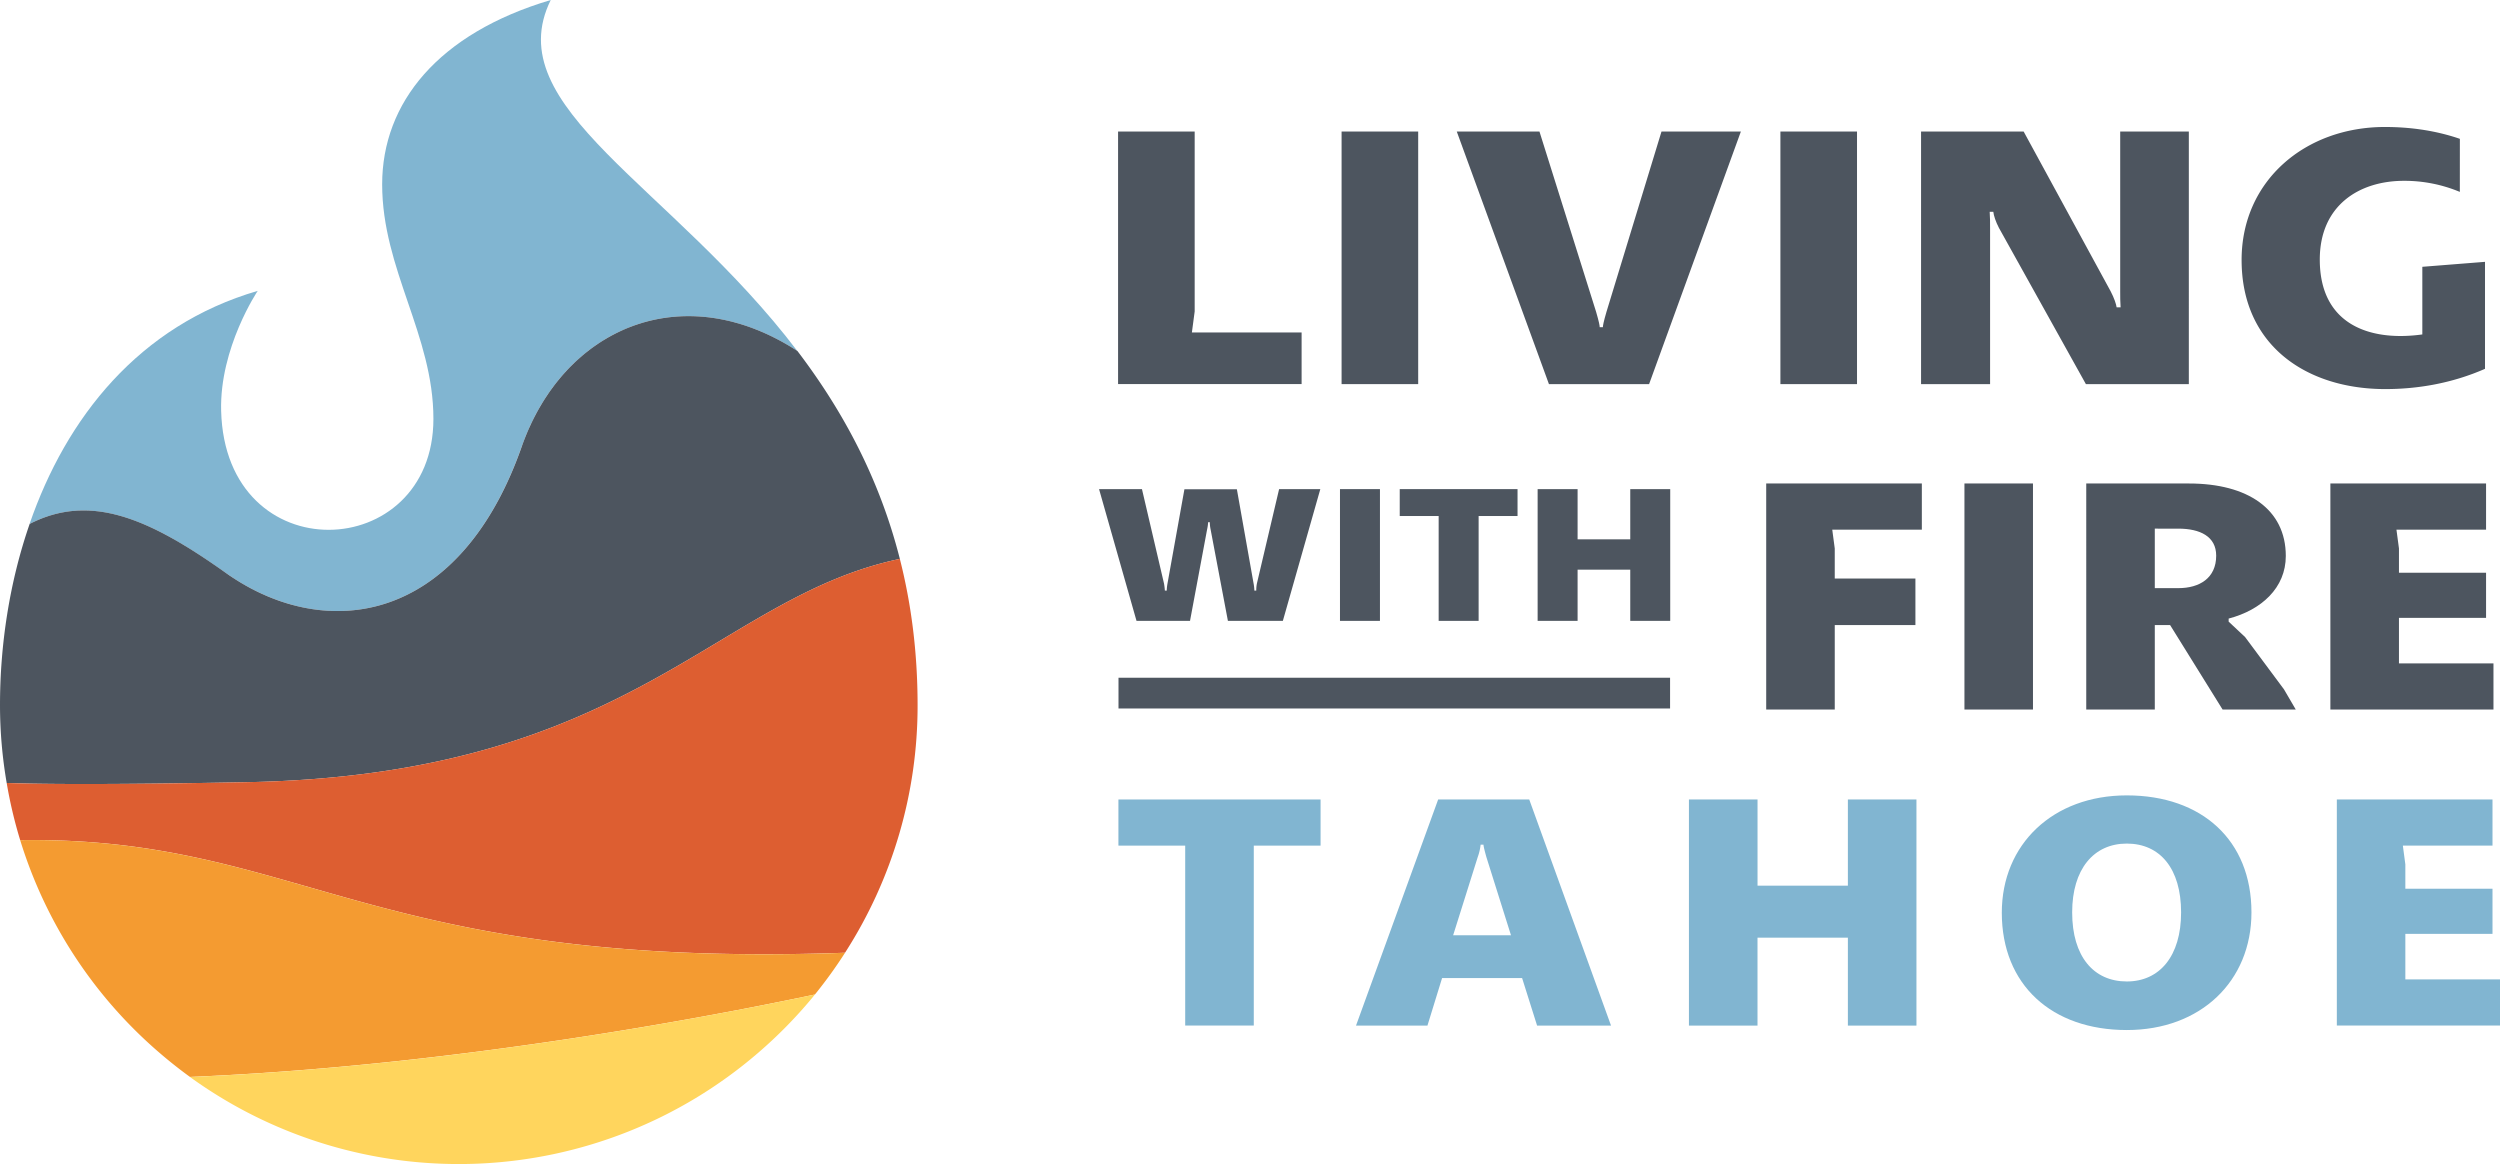 <svg xmlns="http://www.w3.org/2000/svg" viewBox="0 0 2362.17 1099.89"><defs><style>.cls-1{fill:#81b5d1;}.cls-2{fill:#4d555f;}.cls-3{fill:#dd5e31;}.cls-4{fill:#f49b31;}.cls-5{fill:#ffd55d;}</style></defs><title>lwftahoe-logo</title><g id="Layer_2" data-name="Layer 2"><g id="Layer_1-2" data-name="Layer 1"><path class="cls-1" d="M27.93,495.08c56.68-29.08,111.66-6.24,185,46,93.14,66.29,220.53,50.18,280-119.15,39.2-111.54,151.15-161.12,260.45-90.3C634.19,174.8,470.29,101.47,520.38,0,414,31.6,361.09,97.12,361.09,174.2c0,80.26,48.43,142.35,48.43,221.55,0,136.83-196.54,145.32-200.57-7.53-1.57-59.71,34.56-113.39,34.56-113.39C131.28,307.58,62.6,394.65,27.93,495.08Z"/><path class="cls-2" d="M493,421.92c-59.51,169.33-186.9,185.44-280,119.15-73.39-52.23-128.37-75.07-185-46C8.82,550.41,0,609.78,0,666.39A435.39,435.39,0,0,0,6.32,739.8c22.91.89,82.85,2,226.11-.7,364-6.83,443.35-174.23,617.81-211-19.92-78.43-55.68-142.41-96.77-196.44C644.17,260.8,532.22,310.38,493,421.92Z"/><path class="cls-3" d="M6.32,739.8a430.32,430.32,0,0,0,12.75,54c264.12-3.66,330,122.4,779.37,106.41A431.26,431.26,0,0,0,867,666.39c0-50.7-6.15-96.55-16.77-138.33-174.46,36.81-253.83,204.21-617.81,211C89.17,741.79,29.23,740.69,6.32,739.8Z"/><path class="cls-4" d="M19.07,793.83a432.25,432.25,0,0,0,131.72,201q13.86,11.94,28.71,22.72c90.45-3.79,180-12.33,262.39-22.72C573,978.32,685.68,957.12,754.06,943q8.41-1.74,15.91-3.32a435.45,435.45,0,0,0,28.47-39.42C349.11,916.23,283.19,790.17,19.07,793.83Z"/><path class="cls-5" d="M754.06,943c-68.38,14.14-181,35.34-312.17,51.89-82.35,10.39-171.94,18.93-262.39,22.72a433.22,433.22,0,0,0,536.72-22.72A436.07,436.07,0,0,0,767.29,943c.91-1.09,1.78-2.22,2.68-3.32Q762.47,941.24,754.06,943Z"/><rect class="cls-2" x="1056.84" y="640.37" width="521.16" height="29.06"/><path class="cls-2" d="M1128.81,124.28v170l-2.63,19.86h103.67v48.75H1056.43V124.28Z"/><path class="cls-2" d="M1340,124.28V362.94h-72.38V124.28Z"/><path class="cls-2" d="M1454.58,124.28l53.54,170.42c2.64,9,3.39,13,3.39,14.44h3c0-1.45.75-5.42,3.39-14.44l52-170.42h75l-86.72,238.66h-94.63l-87.09-238.66Z"/><path class="cls-2" d="M1754.64,124.28V362.94h-72.39V124.28Z"/><path class="cls-2" d="M1912.07,124.28l82.19,150.92c3.4,6.5,5.28,12.27,5.66,15.16h3.77c-.38-5.05-.38-10.11-.38-15.16V124.28h64.85V362.94h-97.27L1888.7,215.26c-3-5.78-4.9-11.55-5.28-15.16H1880c.37,5.05.37,10.47.37,15.52V362.94h-65.22V124.28Z"/><path class="cls-2" d="M2324.22,181.32a136,136,0,0,0-52.78-10.47c-42.6,0-79.55,23.47-79.55,74.38,0,61.74,47.5,77.63,96.89,70.77V252.09L2348,247.4V348.49c-31.29,13.73-63.71,19.14-94.25,19.14-73.9,0-135.73-40.8-135.73-122,0-75.1,60.32-125.65,135.35-125.65,22.25,0,46.75,2.89,70.88,11.2Z"/><path class="cls-2" d="M1079,462.15l20.85,89.27a62.06,62.06,0,0,1,.79,6.59h1.77a43.86,43.86,0,0,1,.78-7l15.93-88.7h49.57l15.73,88.7a42.1,42.1,0,0,1,.79,7H1187a33.17,33.17,0,0,1,.59-6.59l21-89.27h38.94l-35.4,124.49h-51.92l-16.32-86.26a34,34,0,0,1-.79-7h-1.57a43.75,43.75,0,0,1-1,7l-16.12,86.26h-50.55l-35.4-124.49Z"/><path class="cls-2" d="M1303.87,462.15V586.64H1266.1V462.15Z"/><path class="cls-2" d="M1433.87,462.15v25.42H1397.1v99.07h-37.76V487.57h-36.78V462.15Z"/><path class="cls-2" d="M1490.62,462.15v47.46h49.76V462.15h37.76V586.64h-37.76v-48.4h-49.76v48.4h-37.76V462.15Z"/><path class="cls-2" d="M1815.89,456.84v43.62h-84.65l2.36,17.77v28.43h76.22V590.6H1733.6v79.81h-64.77V456.84Z"/><path class="cls-2" d="M1920.9,456.84V670.41h-64.76V456.84Z"/><path class="cls-2" d="M2068.38,456.84c55.31,0,91.4,24.23,91.4,68.5,0,30-22.94,51-54,59.13v2.9l15.52,14.54,36.76,49.44,11.13,19.06h-69.14l-49.59-79.81H2036v79.81h-64.77V456.84ZM2036,555.71h22.25c19.9,0,35.76-9.37,35.76-30.7,0-18.09-15.18-25.52-35.76-25.52H2036Z"/><path class="cls-2" d="M2349,456.84v43.62h-84.67l2.37,17.77v22.94H2349v42.65h-82.3v43H2356v43.62H2201.9V456.84Z"/><path class="cls-1" d="M1247.76,755.41V799h-63.1v170h-64.8V799h-63.1V755.41Z"/><path class="cls-1" d="M1444.93,755.41l77.28,213.64h-69.86l-14.17-44.93h-75.59l-13.84,44.93h-67.5l77.62-213.64ZM1399,798.07a49.58,49.58,0,0,1-2.7,11.64l-23.28,74h54.66l-23.28-74c-1.35-4.85-2.7-10-2.7-11.64Z"/><path class="cls-1" d="M1660.64,755.41v81.45H1746V755.41h64.79V969.05H1746V886h-85.39v83.06h-64.79V755.41Z"/><path class="cls-1" d="M2009.55,751.53c70.87,0,117.78,42.34,117.78,110.54,0,65-47.92,111.18-117.78,111.18-70.87,0-118.11-42.66-118.11-110.86C1891.44,797.75,1939.7,751.53,2009.55,751.53Zm-51.63,110.54c0,41.69,20.25,65.29,51.63,65.29,31,0,51.3-23.92,51.3-65.29s-19.91-65-51.3-65S1957.92,821.34,1957.92,862.07Z"/><path class="cls-1" d="M2355.08,755.41V799h-84.7l2.36,17.78v22.95h82.34v42.66h-82.34v43h89.43v43.63H2208V755.41Z"/></g></g></svg>